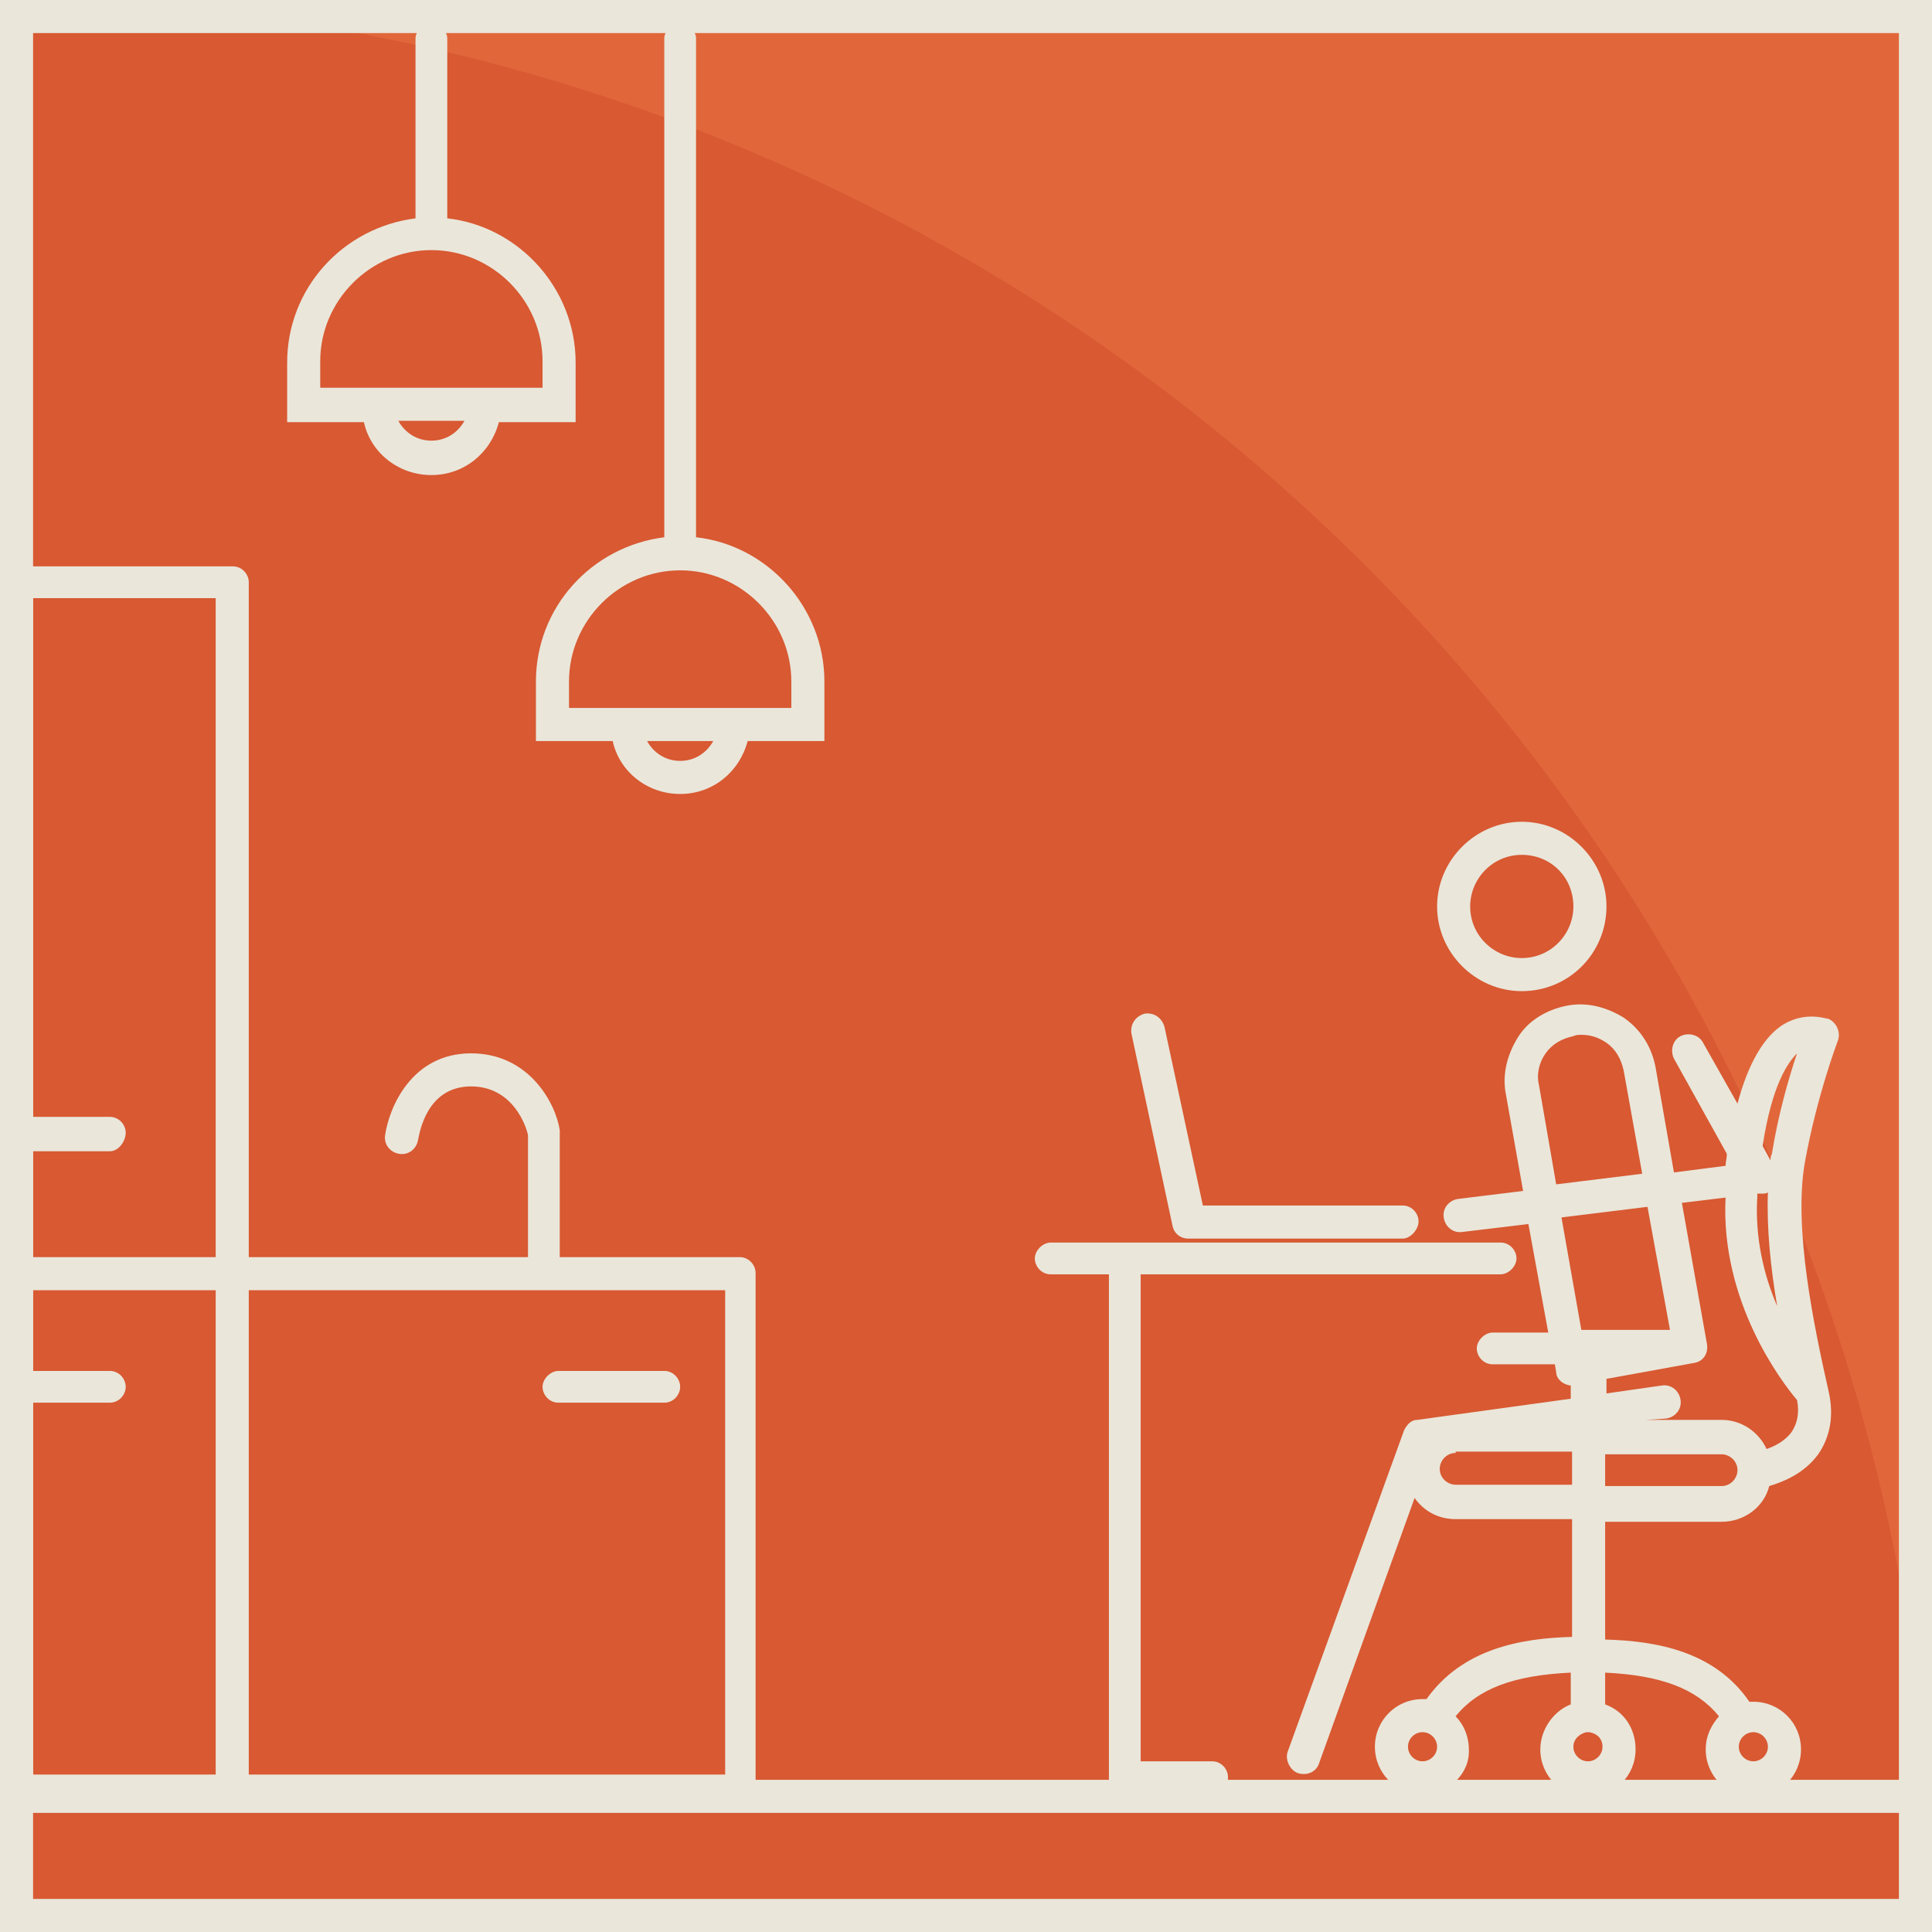 <svg width="146" height="146" viewBox="0 0 146 146" fill="none" xmlns="http://www.w3.org/2000/svg">
<g clip-path="url(#clip0_18_2031)">
<path d="M146 0H0V146H146V0Z" fill="#E1673B"/>
<path d="M146 146C146 65.4 80.6 0 0 0V146H146Z" fill="#D85932"/>
<path d="M146 146H0V0H146V146ZM124.2 143.5H143.5V137H2.5V143.5H124.2ZM2.5 134.5H143.5V2.5H52.5C52.6 2.7 52.6 2.8 52.6 3V40.6C58 41.2 62.3 45.9 62.3 51.5V56H56.5C55.9 58.3 53.9 60 51.4 60C48.9 60 46.8 58.3 46.3 56H40.5V51.5C40.5 45.9 44.7 41.3 50.2 40.6V3C50.2 2.8 50.2 2.7 50.3 2.5H33.7C33.8 2.7 33.8 2.8 33.8 3V16.5C39.2 17.1 43.5 21.8 43.5 27.4V31.9H37.7C37.1 34.2 35.1 35.9 32.6 35.9C30.1 35.9 28 34.2 27.5 31.9H21.7V27.4C21.7 21.8 25.9 17.2 31.4 16.5V3C31.4 2.8 31.4 2.7 31.5 2.5H2.5V134.5ZM48.9 56C49.4 56.9 50.3 57.5 51.4 57.5C52.5 57.5 53.4 56.9 53.9 56H48.9ZM42.9 53.5H59.8V51.5C59.8 46.9 56 43.1 51.4 43.1C46.8 43.1 43 46.9 43 51.5V53.5H42.9ZM30.1 31.8C30.6 32.7 31.5 33.3 32.6 33.3C33.7 33.3 34.6 32.7 35.1 31.8H30.1ZM24.1 29.3H41V27.3C41 22.7 37.2 18.9 32.6 18.9C28 18.9 24.2 22.7 24.2 27.3V29.3H24.1Z" fill="#EAE6DA"/>
<path d="M56.1 136.6H1.3C0.6 136.6 0.1 136 0.1 135.4V44C0.1 43.3 0.7 42.8 1.3 42.8H17.6C18.3 42.8 18.8 43.4 18.8 44V95H39.9V85.8C39.8 85.2 38.8 82.1 35.6 82.1C32.2 82.1 31.7 85.7 31.6 86.1C31.5 86.8 30.9 87.3 30.2 87.2C29.5 87.1 29 86.5 29.1 85.8C29.4 83.7 31.1 79.6 35.6 79.6C40 79.6 42 83.4 42.3 85.4C42.3 85.5 42.3 85.6 42.3 85.6V95H55.9C56.6 95 57.1 95.6 57.1 96.2V135.4C57.3 136.1 56.8 136.6 56.1 136.6ZM18.8 134.1H54.8V97.5H18.8V134.1ZM2.5 134.1H16.3V97.5H2.5V103.6H8.3C9 103.6 9.5 104.2 9.5 104.8C9.5 105.4 9 106 8.3 106H2.5V134.1ZM2.5 95H16.3V45.2H2.5V84.4H8.3C9 84.4 9.5 85 9.5 85.6C9.5 86.2 9 87 8.3 87H2.5V95ZM50.2 106H42.2C41.5 106 41 105.4 41 104.8C41 104.2 41.6 103.6 42.2 103.6H50.2C50.9 103.6 51.4 104.2 51.4 104.8C51.4 105.4 50.9 106 50.2 106Z" fill="#EAE6DA"/>
<path d="M107.5 135.6C105.5 135.6 103.9 134 103.9 132C103.9 130 105.5 128.4 107.5 128.4C107.6 128.4 107.7 128.4 107.8 128.4C110.5 124.6 114.9 123.8 118.8 123.7V114.8H110C108.7 114.8 107.6 114.2 106.9 113.2L99.7 133.2C99.5 133.9 98.8 134.2 98.1 134C97.5 133.8 97.1 133 97.3 132.4L106.1 108.1C106.3 107.7 106.6 107.3 107.1 107.3L118.7 105.7V104.7C118.5 104.7 118.3 104.6 118.1 104.5C117.8 104.3 117.6 104 117.6 103.7L117.5 103.1H112.8C112.1 103.1 111.6 102.5 111.6 101.9C111.6 101.3 112.2 100.7 112.8 100.7H117L115.5 92.5L110.5 93.1C109.8 93.2 109.2 92.7 109.1 92C109 91.3 109.5 90.7 110.2 90.6L115.1 90L113.8 82.7C113.5 81.2 113.9 79.7 114.7 78.4C115.5 77.1 116.9 76.3 118.4 76C119.9 75.7 121.4 76.1 122.7 76.9C124 77.8 124.8 79.1 125.1 80.6L126.5 88.6L130.4 88.1C130.4 87.8 130.5 87.5 130.5 87.2L126.5 80C126.2 79.4 126.4 78.6 127 78.3C127.6 78 128.4 78.2 128.7 78.8L131.3 83.4C132.1 80.4 133.3 78.3 134.8 77.4C136.5 76.4 138 77 138.2 77C138.8 77.3 139.1 78 138.9 78.6C138.9 78.6 137.3 82.8 136.4 87.8C135.5 92.8 137.1 100.3 138.2 105.2C138.6 107 138.3 108.6 137.4 109.9C136.3 111.4 134.7 112 133.7 112.3C133.3 113.9 131.8 115 130.1 115H121.3V123.9C125.2 124 129.6 124.8 132.2 128.6C132.3 128.6 132.4 128.6 132.5 128.6C134.5 128.6 136.1 130.2 136.1 132.2C136.1 134.2 134.5 135.8 132.5 135.8C130.5 135.8 128.9 134.2 128.9 132.2C128.9 131.2 129.3 130.4 129.9 129.7C128.2 127.6 125.5 126.6 121.3 126.4V128.8C122.7 129.3 123.6 130.6 123.6 132.2C123.6 134.2 122 135.8 120 135.8C118 135.8 116.4 134.2 116.4 132.2C116.4 130.7 117.4 129.3 118.7 128.8V126.4C114.4 126.6 111.7 127.6 110 129.7C110.6 130.3 111 131.2 111 132.2C111.1 134 109.5 135.6 107.5 135.6ZM107.5 130.9C106.9 130.9 106.4 131.4 106.4 132C106.4 132.6 106.9 133.1 107.5 133.1C108.1 133.1 108.6 132.6 108.6 132C108.6 131.4 108.1 130.9 107.5 130.9ZM132.5 130.9C131.9 130.9 131.4 131.4 131.4 132C131.4 132.6 131.9 133.1 132.5 133.1C133.1 133.1 133.6 132.6 133.6 132C133.6 131.4 133.1 130.9 132.5 130.9ZM119.9 130.9C119.4 131 118.9 131.4 118.9 132C118.9 132.6 119.4 133.1 120 133.1C120.6 133.1 121.1 132.6 121.1 132C121.1 131.4 120.7 131 120.1 130.9C120.1 130.9 120 130.9 119.9 130.9ZM121.3 112.3H130.1C130.8 112.3 131.3 111.7 131.3 111.1C131.3 110.4 130.7 109.9 130.1 109.9H121.3V112.3ZM110 109.8C109.3 109.8 108.8 110.4 108.8 111C108.8 111.7 109.4 112.2 110 112.2H118.8V109.7H110V109.8ZM124.4 107.3H130.1C131.6 107.3 132.9 108.2 133.5 109.5C134.1 109.3 134.9 108.9 135.4 108.2C135.8 107.6 136 106.8 135.8 105.8C134.7 104.5 130 98.4 130.4 90.5L127.1 90.9L129 101.6C129.1 102.3 128.7 102.9 128 103L121.4 104.2V105.3L125.6 104.7C126.3 104.6 126.9 105.1 127 105.8C127.1 106.5 126.6 107.1 125.9 107.2L124.4 107.3ZM120 100.5H126.2L124.5 91.2L118 92L119.5 100.5H120ZM132.8 90.2C132.8 90.3 132.8 90.3 132.8 90.4C132.6 93.5 133.3 96.4 134.3 98.7C133.8 95.8 133.5 92.8 133.6 90.1C133.5 90.2 133.3 90.2 133.2 90.2H132.8ZM119.5 78.2C119.3 78.2 119.1 78.2 118.9 78.3C118 78.5 117.3 78.9 116.8 79.6C116.3 80.3 116.1 81.2 116.3 82L117.6 89.5L124.1 88.7L122.7 80.9C122.5 80 122.1 79.3 121.4 78.8C120.8 78.4 120.2 78.2 119.5 78.2ZM133.2 86.6L133.8 87.7C133.8 87.5 133.8 87.4 133.9 87.2C134.4 84.1 135.2 81.4 135.8 79.6C135.1 80.3 133.9 82 133.2 86.6ZM91.7 135.6H85C84.3 135.6 83.8 135 83.8 134.4V96.3H79.4C78.7 96.3 78.2 95.7 78.2 95.1C78.2 94.5 78.8 93.9 79.4 93.9H113.4C114.1 93.9 114.6 94.5 114.6 95.1C114.6 95.7 114 96.3 113.4 96.3H86.2V133.1H91.6C92.3 133.1 92.8 133.7 92.8 134.3C92.8 134.9 92.4 135.6 91.7 135.6ZM106 93.6H89.8C89.2 93.6 88.7 93.2 88.6 92.6L85.5 78.1C85.4 77.4 85.8 76.8 86.5 76.6C87.2 76.5 87.8 76.9 88 77.6L90.9 91.1H106C106.7 91.1 107.2 91.7 107.2 92.3C107.2 92.9 106.6 93.6 106 93.6ZM115 74.9C111.5 74.9 108.6 72 108.6 68.5C108.6 65 111.5 62.1 115 62.1C118.5 62.1 121.4 65 121.4 68.5C121.4 72 118.6 74.9 115 74.9ZM115 64.6C112.8 64.6 111.1 66.4 111.1 68.5C111.1 70.7 112.9 72.4 115 72.4C117.2 72.4 118.9 70.6 118.9 68.5C118.9 66.3 117.2 64.6 115 64.6Z" fill="#EAE6DA"/>
</g>
<defs>
<clipPath id="clip0_18_2031">
<rect width="146" height="146" fill="white"/>
</clipPath>
</defs>
</svg>
